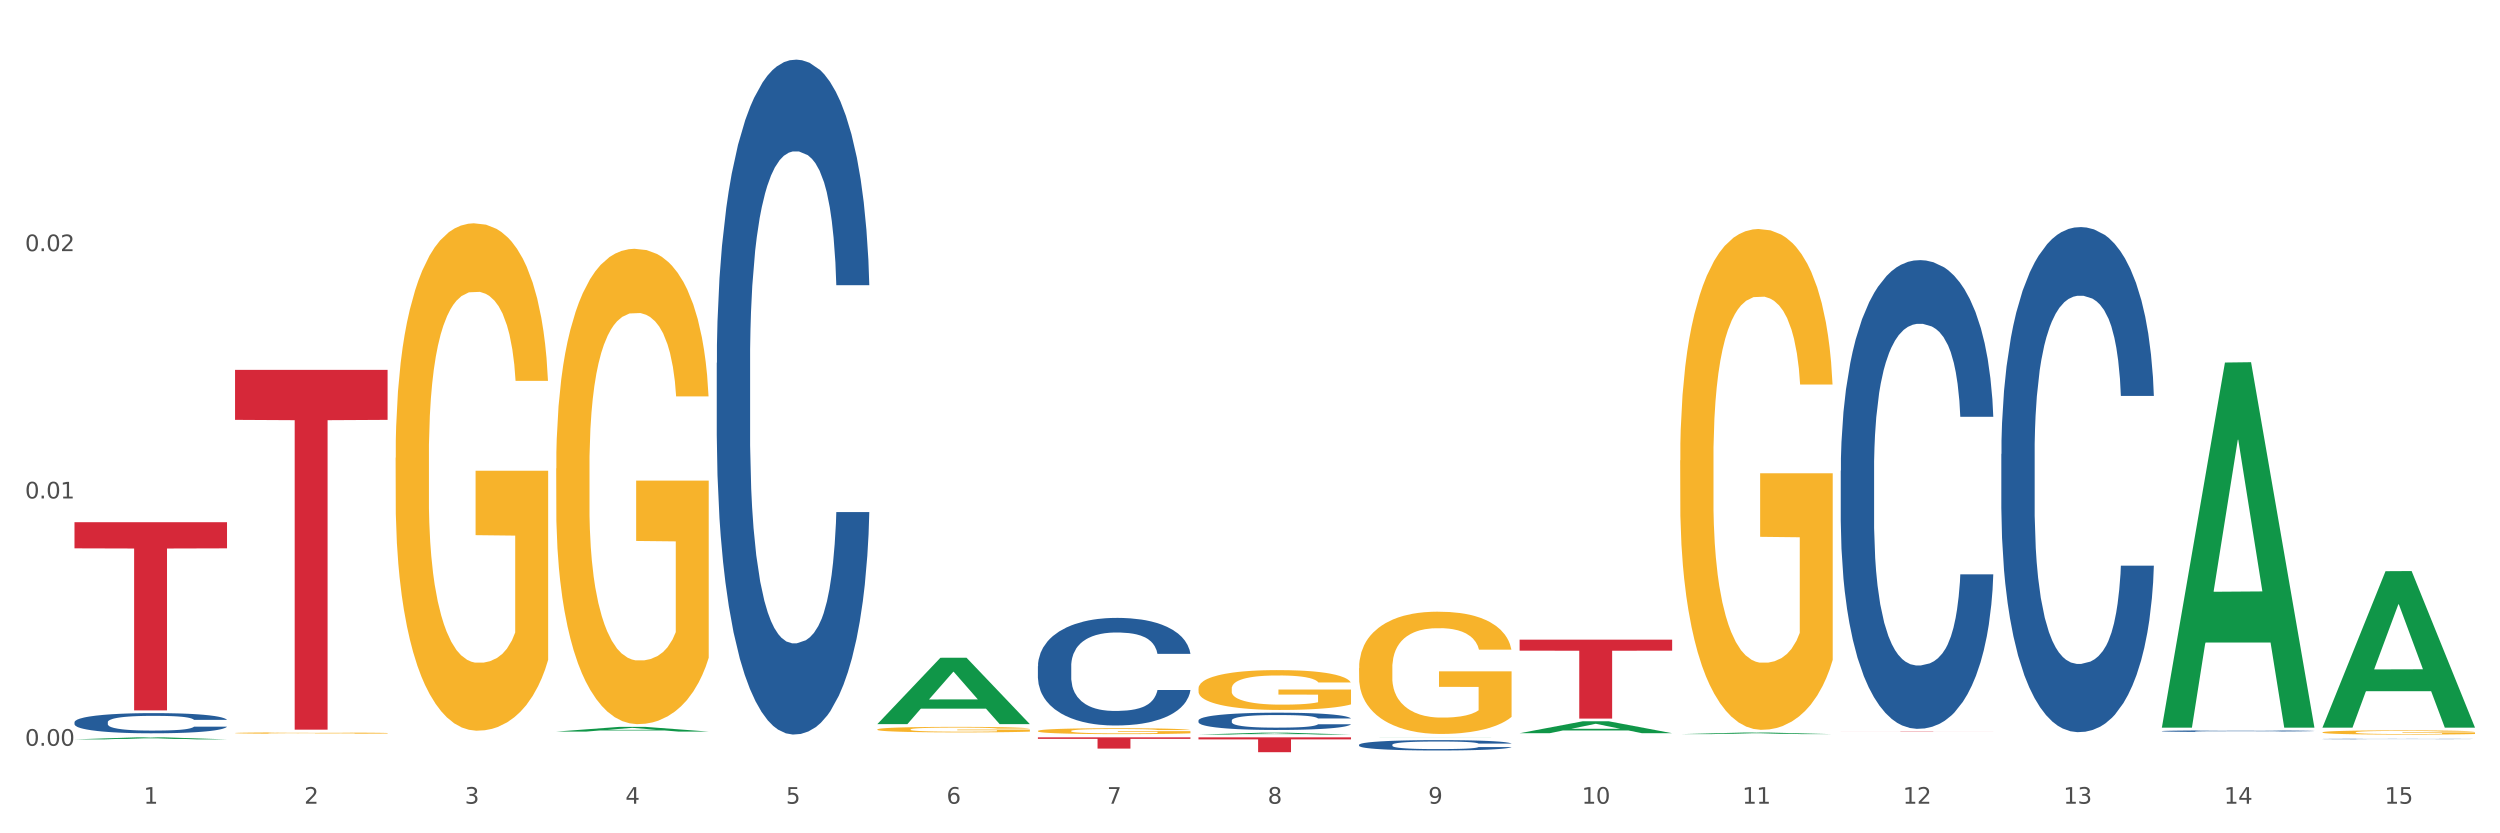 <?xml version="1.0" encoding="utf-8" standalone="no"?>
<!DOCTYPE svg PUBLIC "-//W3C//DTD SVG 1.1//EN"
  "http://www.w3.org/Graphics/SVG/1.1/DTD/svg11.dtd">
<svg xmlns:xlink="http://www.w3.org/1999/xlink" width="1080pt" height="360pt" viewBox="0 0 1080 360" xmlns="http://www.w3.org/2000/svg" version="1.1">
 <rect x="0" y="0" width="1080" height="360" fill="#333333" stroke="none"/>
 <defs>
  <style type="text/css">*{stroke-linejoin: round; stroke-linecap: butt}</style>
 </defs>
 <g id="figure_1">
  <g id="patch_1">
   <path d="M 0 360 
L 1080 360 
L 1080 0 
L 0 0 
z
" style="fill: #ffffff; stroke: #ffffff; stroke-linejoin: miter"/>
  </g>
  <g id="axes_1">
   <g id="matplotlib.axis_1">
    <g id="xtick_1">
     <g id="text_1">
      <!-- 1 -->
      <g style="fill: #4d4d4d" transform="translate(62.07 347.204) scale(0.096 -0.096)">
       <defs>
        <path id="DejaVuSans-31" d="M 794 531 
L 1825 531 
L 1825 4091 
L 703 3866 
L 703 4441 
L 1819 4666 
L 2450 4666 
L 2450 531 
L 3481 531 
L 3481 0 
L 794 0 
L 794 531 
z
" transform="scale(0.016)"/>
       </defs>
       <use xlink:href="#DejaVuSans-31"/>
      </g>
     </g>
    </g>
    <g id="xtick_2">
     <g id="text_2">
      <!-- 2 -->
      <g style="fill: #4d4d4d" transform="translate(131.436 347.204) scale(0.096 -0.096)">
       <defs>
        <path id="DejaVuSans-32" d="M 1228 531 
L 3431 531 
L 3431 0 
L 469 0 
L 469 531 
Q 828 903 1448 1529 
Q 2069 2156 2228 2338 
Q 2531 2678 2651 2914 
Q 2772 3150 2772 3378 
Q 2772 3750 2511 3984 
Q 2250 4219 1831 4219 
Q 1534 4219 1204 4116 
Q 875 4013 500 3803 
L 500 4441 
Q 881 4594 1212 4672 
Q 1544 4750 1819 4750 
Q 2544 4750 2975 4387 
Q 3406 4025 3406 3419 
Q 3406 3131 3298 2873 
Q 3191 2616 2906 2266 
Q 2828 2175 2409 1742 
Q 1991 1309 1228 531 
z
" transform="scale(0.016)"/>
       </defs>
       <use xlink:href="#DejaVuSans-32"/>
      </g>
     </g>
    </g>
    <g id="xtick_3">
     <g id="text_3">
      <!-- 3 -->
      <g style="fill: #4d4d4d" transform="translate(200.802 347.204) scale(0.096 -0.096)">
       <defs>
        <path id="DejaVuSans-33" d="M 2597 2516 
Q 3050 2419 3304 2112 
Q 3559 1806 3559 1356 
Q 3559 666 3084 287 
Q 2609 -91 1734 -91 
Q 1441 -91 1130 -33 
Q 819 25 488 141 
L 488 750 
Q 750 597 1062 519 
Q 1375 441 1716 441 
Q 2309 441 2620 675 
Q 2931 909 2931 1356 
Q 2931 1769 2642 2001 
Q 2353 2234 1838 2234 
L 1294 2234 
L 1294 2753 
L 1863 2753 
Q 2328 2753 2575 2939 
Q 2822 3125 2822 3475 
Q 2822 3834 2567 4026 
Q 2313 4219 1838 4219 
Q 1578 4219 1281 4162 
Q 984 4106 628 3988 
L 628 4550 
Q 988 4650 1302 4700 
Q 1616 4750 1894 4750 
Q 2613 4750 3031 4423 
Q 3450 4097 3450 3541 
Q 3450 3153 3228 2886 
Q 3006 2619 2597 2516 
z
" transform="scale(0.016)"/>
       </defs>
       <use xlink:href="#DejaVuSans-33"/>
      </g>
     </g>
    </g>
    <g id="xtick_4">
     <g id="text_4">
      <!-- 4 -->
      <g style="fill: #4d4d4d" transform="translate(270.169 347.204) scale(0.096 -0.096)">
       <defs>
        <path id="DejaVuSans-34" d="M 2419 4116 
L 825 1625 
L 2419 1625 
L 2419 4116 
z
M 2253 4666 
L 3047 4666 
L 3047 1625 
L 3713 1625 
L 3713 1100 
L 3047 1100 
L 3047 0 
L 2419 0 
L 2419 1100 
L 313 1100 
L 313 1709 
L 2253 4666 
z
" transform="scale(0.016)"/>
       </defs>
       <use xlink:href="#DejaVuSans-34"/>
      </g>
     </g>
    </g>
    <g id="xtick_5">
     <g id="text_5">
      <!-- 5 -->
      <g style="fill: #4d4d4d" transform="translate(339.535 347.204) scale(0.096 -0.096)">
       <defs>
        <path id="DejaVuSans-35" d="M 691 4666 
L 3169 4666 
L 3169 4134 
L 1269 4134 
L 1269 2991 
Q 1406 3038 1543 3061 
Q 1681 3084 1819 3084 
Q 2600 3084 3056 2656 
Q 3513 2228 3513 1497 
Q 3513 744 3044 326 
Q 2575 -91 1722 -91 
Q 1428 -91 1123 -41 
Q 819 9 494 109 
L 494 744 
Q 775 591 1075 516 
Q 1375 441 1709 441 
Q 2250 441 2565 725 
Q 2881 1009 2881 1497 
Q 2881 1984 2565 2268 
Q 2250 2553 1709 2553 
Q 1456 2553 1204 2497 
Q 953 2441 691 2322 
L 691 4666 
z
" transform="scale(0.016)"/>
       </defs>
       <use xlink:href="#DejaVuSans-35"/>
      </g>
     </g>
    </g>
    <g id="xtick_6">
     <g id="text_6">
      <!-- 6 -->
      <g style="fill: #4d4d4d" transform="translate(408.901 347.204) scale(0.096 -0.096)">
       <defs>
        <path id="DejaVuSans-36" d="M 2113 2584 
Q 1688 2584 1439 2293 
Q 1191 2003 1191 1497 
Q 1191 994 1439 701 
Q 1688 409 2113 409 
Q 2538 409 2786 701 
Q 3034 994 3034 1497 
Q 3034 2003 2786 2293 
Q 2538 2584 2113 2584 
z
M 3366 4563 
L 3366 3988 
Q 3128 4100 2886 4159 
Q 2644 4219 2406 4219 
Q 1781 4219 1451 3797 
Q 1122 3375 1075 2522 
Q 1259 2794 1537 2939 
Q 1816 3084 2150 3084 
Q 2853 3084 3261 2657 
Q 3669 2231 3669 1497 
Q 3669 778 3244 343 
Q 2819 -91 2113 -91 
Q 1303 -91 875 529 
Q 447 1150 447 2328 
Q 447 3434 972 4092 
Q 1497 4750 2381 4750 
Q 2619 4750 2861 4703 
Q 3103 4656 3366 4563 
z
" transform="scale(0.016)"/>
       </defs>
       <use xlink:href="#DejaVuSans-36"/>
      </g>
     </g>
    </g>
    <g id="xtick_7">
     <g id="text_7">
      <!-- 7 -->
      <g style="fill: #4d4d4d" transform="translate(478.267 347.204) scale(0.096 -0.096)">
       <defs>
        <path id="DejaVuSans-37" d="M 525 4666 
L 3525 4666 
L 3525 4397 
L 1831 0 
L 1172 0 
L 2766 4134 
L 525 4134 
L 525 4666 
z
" transform="scale(0.016)"/>
       </defs>
       <use xlink:href="#DejaVuSans-37"/>
      </g>
     </g>
    </g>
    <g id="xtick_8">
     <g id="text_8">
      <!-- 8 -->
      <g style="fill: #4d4d4d" transform="translate(547.634 347.204) scale(0.096 -0.096)">
       <defs>
        <path id="DejaVuSans-38" d="M 2034 2216 
Q 1584 2216 1326 1975 
Q 1069 1734 1069 1313 
Q 1069 891 1326 650 
Q 1584 409 2034 409 
Q 2484 409 2743 651 
Q 3003 894 3003 1313 
Q 3003 1734 2745 1975 
Q 2488 2216 2034 2216 
z
M 1403 2484 
Q 997 2584 770 2862 
Q 544 3141 544 3541 
Q 544 4100 942 4425 
Q 1341 4750 2034 4750 
Q 2731 4750 3128 4425 
Q 3525 4100 3525 3541 
Q 3525 3141 3298 2862 
Q 3072 2584 2669 2484 
Q 3125 2378 3379 2068 
Q 3634 1759 3634 1313 
Q 3634 634 3220 271 
Q 2806 -91 2034 -91 
Q 1263 -91 848 271 
Q 434 634 434 1313 
Q 434 1759 690 2068 
Q 947 2378 1403 2484 
z
M 1172 3481 
Q 1172 3119 1398 2916 
Q 1625 2713 2034 2713 
Q 2441 2713 2670 2916 
Q 2900 3119 2900 3481 
Q 2900 3844 2670 4047 
Q 2441 4250 2034 4250 
Q 1625 4250 1398 4047 
Q 1172 3844 1172 3481 
z
" transform="scale(0.016)"/>
       </defs>
       <use xlink:href="#DejaVuSans-38"/>
      </g>
     </g>
    </g>
    <g id="xtick_9">
     <g id="text_9">
      <!-- 9 -->
      <g style="fill: #4d4d4d" transform="translate(617 347.204) scale(0.096 -0.096)">
       <defs>
        <path id="DejaVuSans-39" d="M 703 97 
L 703 672 
Q 941 559 1184 500 
Q 1428 441 1663 441 
Q 2288 441 2617 861 
Q 2947 1281 2994 2138 
Q 2813 1869 2534 1725 
Q 2256 1581 1919 1581 
Q 1219 1581 811 2004 
Q 403 2428 403 3163 
Q 403 3881 828 4315 
Q 1253 4750 1959 4750 
Q 2769 4750 3195 4129 
Q 3622 3509 3622 2328 
Q 3622 1225 3098 567 
Q 2575 -91 1691 -91 
Q 1453 -91 1209 -44 
Q 966 3 703 97 
z
M 1959 2075 
Q 2384 2075 2632 2365 
Q 2881 2656 2881 3163 
Q 2881 3666 2632 3958 
Q 2384 4250 1959 4250 
Q 1534 4250 1286 3958 
Q 1038 3666 1038 3163 
Q 1038 2656 1286 2365 
Q 1534 2075 1959 2075 
z
" transform="scale(0.016)"/>
       </defs>
       <use xlink:href="#DejaVuSans-39"/>
      </g>
     </g>
    </g>
    <g id="xtick_10">
     <g id="text_10">
      <!-- 10 -->
      <g style="fill: #4d4d4d" transform="translate(683.312 347.204) scale(0.096 -0.096)">
       <defs>
        <path id="DejaVuSans-30" d="M 2034 4250 
Q 1547 4250 1301 3770 
Q 1056 3291 1056 2328 
Q 1056 1369 1301 889 
Q 1547 409 2034 409 
Q 2525 409 2770 889 
Q 3016 1369 3016 2328 
Q 3016 3291 2770 3770 
Q 2525 4250 2034 4250 
z
M 2034 4750 
Q 2819 4750 3233 4129 
Q 3647 3509 3647 2328 
Q 3647 1150 3233 529 
Q 2819 -91 2034 -91 
Q 1250 -91 836 529 
Q 422 1150 422 2328 
Q 422 3509 836 4129 
Q 1250 4750 2034 4750 
z
" transform="scale(0.016)"/>
       </defs>
       <use xlink:href="#DejaVuSans-31"/>
       <use xlink:href="#DejaVuSans-30" transform="translate(63.623 0)"/>
      </g>
     </g>
    </g>
    <g id="xtick_11">
     <g id="text_11">
      <!-- 11 -->
      <g style="fill: #4d4d4d" transform="translate(752.678 347.204) scale(0.096 -0.096)">
       <use xlink:href="#DejaVuSans-31"/>
       <use xlink:href="#DejaVuSans-31" transform="translate(63.623 0)"/>
      </g>
     </g>
    </g>
    <g id="xtick_12">
     <g id="text_12">
      <!-- 12 -->
      <g style="fill: #4d4d4d" transform="translate(822.044 347.204) scale(0.096 -0.096)">
       <use xlink:href="#DejaVuSans-31"/>
       <use xlink:href="#DejaVuSans-32" transform="translate(63.623 0)"/>
      </g>
     </g>
    </g>
    <g id="xtick_13">
     <g id="text_13">
      <!-- 13 -->
      <g style="fill: #4d4d4d" transform="translate(891.411 347.204) scale(0.096 -0.096)">
       <use xlink:href="#DejaVuSans-31"/>
       <use xlink:href="#DejaVuSans-33" transform="translate(63.623 0)"/>
      </g>
     </g>
    </g>
    <g id="xtick_14">
     <g id="text_14">
      <!-- 14 -->
      <g style="fill: #4d4d4d" transform="translate(960.777 347.204) scale(0.096 -0.096)">
       <use xlink:href="#DejaVuSans-31"/>
       <use xlink:href="#DejaVuSans-34" transform="translate(63.623 0)"/>
      </g>
     </g>
    </g>
    <g id="xtick_15">
     <g id="text_15">
      <!-- 15 -->
      <g style="fill: #4d4d4d" transform="translate(1030.143 347.204) scale(0.096 -0.096)">
       <use xlink:href="#DejaVuSans-31"/>
       <use xlink:href="#DejaVuSans-35" transform="translate(63.623 0)"/>
      </g>
     </g>
    </g>
    <g id="xtick_16"/>
    <g id="xtick_17"/>
    <g id="xtick_18"/>
    <g id="xtick_19"/>
    <g id="xtick_20"/>
    <g id="xtick_21"/>
    <g id="xtick_22"/>
    <g id="xtick_23"/>
    <g id="xtick_24"/>
    <g id="xtick_25"/>
    <g id="xtick_26"/>
    <g id="xtick_27"/>
    <g id="xtick_28"/>
    <g id="xtick_29"/>
   </g>
   <g id="matplotlib.axis_2">
    <g id="ytick_1">
     <g id="text_16">
      <!-- 0.00 -->
      <g style="fill: #4d4d4d" transform="translate(10.8 322.168) scale(0.096 -0.096)">
       <defs>
        <path id="DejaVuSans-2e" d="M 684 794 
L 1344 794 
L 1344 0 
L 684 0 
L 684 794 
z
" transform="scale(0.016)"/>
       </defs>
       <use xlink:href="#DejaVuSans-30"/>
       <use xlink:href="#DejaVuSans-2e" transform="translate(63.623 0)"/>
       <use xlink:href="#DejaVuSans-30" transform="translate(95.41 0)"/>
       <use xlink:href="#DejaVuSans-30" transform="translate(159.033 0)"/>
      </g>
     </g>
    </g>
    <g id="ytick_2">
     <g id="text_17">
      <!-- 0.01 -->
      <g style="fill: #4d4d4d" transform="translate(10.8 215.334) scale(0.096 -0.096)">
       <use xlink:href="#DejaVuSans-30"/>
       <use xlink:href="#DejaVuSans-2e" transform="translate(63.623 0)"/>
       <use xlink:href="#DejaVuSans-30" transform="translate(95.41 0)"/>
       <use xlink:href="#DejaVuSans-31" transform="translate(159.033 0)"/>
      </g>
     </g>
    </g>
    <g id="ytick_3">
     <g id="text_18">
      <!-- 0.02 -->
      <g style="fill: #4d4d4d" transform="translate(10.8 108.499) scale(0.096 -0.096)">
       <use xlink:href="#DejaVuSans-30"/>
       <use xlink:href="#DejaVuSans-2e" transform="translate(63.623 0)"/>
       <use xlink:href="#DejaVuSans-30" transform="translate(95.41 0)"/>
       <use xlink:href="#DejaVuSans-32" transform="translate(159.033 0)"/>
      </g>
     </g>
    </g>
    <g id="ytick_4"/>
    <g id="ytick_5"/>
    <g id="ytick_6"/>
   </g>
   <g id="PolyCollection_1">
    <path d="M 32.175 319.415 
L 32.243 319.414 
L 59.417 318.522 
L 70.695 318.521 
L 98.073 319.417 
L 85.029 319.417 
L 79.119 319.208 
L 51.061 319.208 
L 50.857 319.211 
L 45.151 319.417 
L 32.175 319.417 
L 32.175 319.415 
L 54.594 319.084 
L 75.586 319.083 
L 65.192 318.712 
L 65.056 318.71 
L 64.92 318.713 
L 54.526 319.083 
L 54.594 319.084 
L 32.175 319.415 
z
" clip-path="url(#p75493cda56)" style="fill: #109648"/>
    <path d="M 517.739 311.235 
L 517.816 311.228 
L 517.816 311.037 
L 518.05 310.778 
L 518.907 310.301 
L 519.997 309.939 
L 521.867 309.516 
L 522.88 309.339 
L 524.204 309.141 
L 526.93 308.821 
L 530.046 308.548 
L 532.227 308.398 
L 533.863 308.302 
L 537.523 308.132 
L 539.627 308.057 
L 541.808 307.995 
L 543.677 307.954 
L 546.793 307.907 
L 549.285 307.886 
L 552.167 307.879 
L 554.582 307.886 
L 557.776 307.913 
L 562.449 307.995 
L 564.241 308.043 
L 566.656 308.125 
L 569.148 308.234 
L 571.173 308.343 
L 573.51 308.5 
L 575.925 308.705 
L 578.262 308.964 
L 579.898 309.203 
L 581.222 309.455 
L 582.39 309.762 
L 583.247 310.096 
L 583.636 310.376 
L 569.382 310.376 
L 568.992 310.123 
L 568.214 309.851 
L 567.435 309.666 
L 566.578 309.516 
L 565.254 309.346 
L 564.085 309.237 
L 562.138 309.107 
L 560.346 309.025 
L 558.866 308.978 
L 557.075 308.937 
L 553.258 308.896 
L 550.532 308.896 
L 548.818 308.909 
L 546.715 308.943 
L 544.923 308.991 
L 542.82 309.073 
L 541.184 309.162 
L 539.549 309.278 
L 538.614 309.36 
L 537.212 309.51 
L 536.277 309.632 
L 535.031 309.844 
L 534.33 309.994 
L 533.084 310.383 
L 532.538 310.669 
L 532.305 310.867 
L 532.149 311.085 
L 532.149 312.149 
L 532.616 312.627 
L 533.006 312.831 
L 533.629 313.063 
L 534.797 313.363 
L 536.511 313.657 
L 538.302 313.868 
L 539.782 313.998 
L 541.184 314.093 
L 542.587 314.168 
L 544.3 314.237 
L 545.702 314.278 
L 547.805 314.318 
L 550.298 314.339 
L 552.245 314.339 
L 556.218 314.305 
L 558.009 314.271 
L 559.723 314.223 
L 561.593 314.148 
L 563.073 314.066 
L 563.929 314.005 
L 565.331 313.875 
L 566.422 313.739 
L 567.357 313.582 
L 567.98 313.445 
L 568.681 313.241 
L 569.226 313.009 
L 569.382 312.886 
L 583.636 312.886 
L 583.325 313.132 
L 582.78 313.37 
L 581.689 313.691 
L 580.832 313.875 
L 579.508 314.1 
L 578.106 314.291 
L 576.159 314.503 
L 574.367 314.659 
L 572.498 314.796 
L 570.472 314.919 
L 566.811 315.089 
L 565.487 315.137 
L 562.683 315.219 
L 560.502 315.267 
L 557.308 315.314 
L 554.037 315.342 
L 550.61 315.348 
L 547.572 315.335 
L 544.222 315.294 
L 542.119 315.253 
L 539.782 315.192 
L 537.056 315.096 
L 534.486 314.98 
L 532.071 314.844 
L 529.812 314.687 
L 527.709 314.509 
L 524.983 314.216 
L 522.957 313.93 
L 521.477 313.664 
L 520.465 313.439 
L 519.452 313.152 
L 518.907 312.954 
L 518.05 312.477 
L 517.739 312.033 
L 517.739 311.235 
z
" clip-path="url(#p75493cda56)" style="fill: #255c99"/>
    <path d="M 448.372 287.814 
L 448.45 287.771 
L 448.45 286.583 
L 448.684 284.969 
L 449.541 281.997 
L 450.631 279.747 
L 452.501 277.115 
L 453.513 276.011 
L 454.837 274.78 
L 457.564 272.784 
L 460.679 271.086 
L 462.861 270.152 
L 464.496 269.558 
L 468.157 268.496 
L 470.26 268.029 
L 472.441 267.647 
L 474.311 267.393 
L 477.427 267.095 
L 479.919 266.968 
L 482.801 266.925 
L 485.216 266.968 
L 488.41 267.138 
L 493.083 267.647 
L 494.875 267.944 
L 497.289 268.454 
L 499.782 269.133 
L 501.807 269.813 
L 504.144 270.789 
L 506.559 272.063 
L 508.896 273.676 
L 510.531 275.162 
L 511.856 276.733 
L 513.024 278.643 
L 513.881 280.724 
L 514.27 282.464 
L 500.016 282.464 
L 499.626 280.894 
L 498.847 279.195 
L 498.068 278.049 
L 497.212 277.115 
L 495.887 276.054 
L 494.719 275.374 
L 492.772 274.568 
L 490.98 274.058 
L 489.5 273.761 
L 487.709 273.506 
L 483.892 273.251 
L 481.165 273.251 
L 479.452 273.336 
L 477.349 273.549 
L 475.557 273.846 
L 473.454 274.355 
L 471.818 274.907 
L 470.183 275.629 
L 469.248 276.138 
L 467.846 277.073 
L 466.911 277.837 
L 465.665 279.153 
L 464.964 280.087 
L 463.717 282.507 
L 463.172 284.29 
L 462.938 285.521 
L 462.783 286.88 
L 462.783 293.503 
L 463.25 296.475 
L 463.639 297.749 
L 464.263 299.192 
L 465.431 301.06 
L 467.145 302.886 
L 468.936 304.202 
L 470.416 305.009 
L 471.818 305.603 
L 473.22 306.07 
L 474.934 306.495 
L 476.336 306.749 
L 478.439 307.004 
L 480.932 307.132 
L 482.879 307.132 
L 486.852 306.919 
L 488.643 306.707 
L 490.357 306.41 
L 492.226 305.943 
L 493.706 305.433 
L 494.563 305.051 
L 495.965 304.244 
L 497.056 303.395 
L 497.99 302.419 
L 498.614 301.57 
L 499.315 300.296 
L 499.86 298.853 
L 500.016 298.088 
L 514.27 298.088 
L 513.959 299.617 
L 513.413 301.103 
L 512.323 303.098 
L 511.466 304.244 
L 510.142 305.646 
L 508.74 306.834 
L 506.792 308.15 
L 505.001 309.127 
L 503.131 309.976 
L 501.106 310.74 
L 497.445 311.802 
L 496.121 312.099 
L 493.317 312.608 
L 491.136 312.906 
L 487.942 313.203 
L 484.671 313.373 
L 481.243 313.415 
L 478.206 313.33 
L 474.856 313.075 
L 472.753 312.821 
L 470.416 312.439 
L 467.69 311.844 
L 465.119 311.122 
L 462.705 310.273 
L 460.446 309.297 
L 458.343 308.193 
L 455.616 306.367 
L 453.591 304.584 
L 452.111 302.928 
L 451.099 301.527 
L 450.086 299.744 
L 449.541 298.513 
L 448.684 295.541 
L 448.372 292.781 
L 448.372 287.814 
z
" clip-path="url(#p75493cda56)" style="fill: #255c99"/>
    <path d="M 309.64 156.767 
L 309.718 156.501 
L 309.718 149.045 
L 309.951 138.927 
L 310.808 120.287 
L 311.899 106.175 
L 313.768 89.666 
L 314.781 82.743 
L 316.105 75.021 
L 318.831 62.506 
L 321.947 51.855 
L 324.128 45.996 
L 325.764 42.269 
L 329.425 35.612 
L 331.528 32.683 
L 333.709 30.286 
L 335.578 28.689 
L 338.694 26.825 
L 341.187 26.026 
L 344.069 25.759 
L 346.484 26.026 
L 349.677 27.091 
L 354.351 30.286 
L 356.142 32.15 
L 358.557 35.345 
L 361.05 39.606 
L 363.075 43.866 
L 365.412 49.991 
L 367.826 57.979 
L 370.163 68.097 
L 371.799 77.417 
L 373.123 87.269 
L 374.291 99.252 
L 375.148 112.299 
L 375.538 123.216 
L 361.283 123.216 
L 360.894 113.364 
L 360.115 102.713 
L 359.336 95.524 
L 358.479 89.666 
L 357.155 83.009 
L 355.987 78.748 
L 354.039 73.689 
L 352.248 70.494 
L 350.768 68.63 
L 348.976 67.032 
L 345.159 65.435 
L 342.433 65.435 
L 340.719 65.967 
L 338.616 67.299 
L 336.825 69.162 
L 334.722 72.358 
L 333.086 75.819 
L 331.45 80.346 
L 330.515 83.541 
L 329.113 89.399 
L 328.179 94.192 
L 326.932 102.447 
L 326.231 108.305 
L 324.985 123.483 
L 324.44 134.666 
L 324.206 142.388 
L 324.05 150.909 
L 324.05 192.448 
L 324.518 211.087 
L 324.907 219.076 
L 325.53 228.129 
L 326.699 239.845 
L 328.412 251.295 
L 330.204 259.55 
L 331.684 264.609 
L 333.086 268.337 
L 334.488 271.266 
L 336.202 273.928 
L 337.604 275.526 
L 339.707 277.124 
L 342.199 277.923 
L 344.147 277.923 
L 348.119 276.591 
L 349.911 275.26 
L 351.624 273.396 
L 353.494 270.467 
L 354.974 267.272 
L 355.831 264.875 
L 357.233 259.816 
L 358.323 254.49 
L 359.258 248.366 
L 359.881 243.04 
L 360.582 235.052 
L 361.127 225.999 
L 361.283 221.206 
L 375.538 221.206 
L 375.226 230.792 
L 374.681 240.111 
L 373.59 252.626 
L 372.734 259.816 
L 371.409 268.603 
L 370.007 276.059 
L 368.06 284.313 
L 366.268 290.438 
L 364.399 295.763 
L 362.374 300.556 
L 358.713 307.213 
L 357.389 309.077 
L 354.584 312.272 
L 352.403 314.136 
L 349.21 316 
L 345.938 317.065 
L 342.511 317.331 
L 339.473 316.799 
L 336.124 315.201 
L 334.021 313.604 
L 331.684 311.207 
L 328.957 307.479 
L 326.387 302.953 
L 323.972 297.627 
L 321.713 291.503 
L 319.61 284.58 
L 316.884 273.13 
L 314.859 261.946 
L 313.379 251.561 
L 312.366 242.774 
L 311.354 231.591 
L 310.808 223.869 
L 309.951 205.229 
L 309.64 187.921 
L 309.64 156.767 
z
" clip-path="url(#p75493cda56)" style="fill: #255c99"/>
    <path d="M 32.175 311.982 
L 32.253 311.974 
L 32.253 311.751 
L 32.487 311.448 
L 33.343 310.89 
L 34.434 310.467 
L 36.303 309.973 
L 37.316 309.766 
L 38.64 309.535 
L 41.366 309.16 
L 44.482 308.841 
L 46.663 308.666 
L 48.299 308.554 
L 51.96 308.355 
L 54.063 308.268 
L 56.244 308.196 
L 58.114 308.148 
L 61.229 308.092 
L 63.722 308.068 
L 66.604 308.06 
L 69.019 308.068 
L 72.212 308.1 
L 76.886 308.196 
L 78.677 308.252 
L 81.092 308.347 
L 83.585 308.475 
L 85.61 308.602 
L 87.947 308.786 
L 90.361 309.025 
L 92.698 309.328 
L 94.334 309.607 
L 95.658 309.901 
L 96.827 310.26 
L 97.683 310.651 
L 98.073 310.978 
L 83.818 310.978 
L 83.429 310.683 
L 82.65 310.364 
L 81.871 310.149 
L 81.014 309.973 
L 79.69 309.774 
L 78.522 309.646 
L 76.574 309.495 
L 74.783 309.399 
L 73.303 309.344 
L 71.511 309.296 
L 67.694 309.248 
L 64.968 309.248 
L 63.255 309.264 
L 61.151 309.304 
L 59.36 309.359 
L 57.257 309.455 
L 55.621 309.559 
L 53.985 309.694 
L 53.05 309.79 
L 51.648 309.965 
L 50.714 310.109 
L 49.467 310.356 
L 48.766 310.531 
L 47.52 310.985 
L 46.975 311.32 
L 46.741 311.551 
L 46.585 311.806 
L 46.585 313.05 
L 47.053 313.608 
L 47.442 313.847 
L 48.065 314.118 
L 49.234 314.469 
L 50.947 314.811 
L 52.739 315.058 
L 54.219 315.21 
L 55.621 315.322 
L 57.023 315.409 
L 58.737 315.489 
L 60.139 315.537 
L 62.242 315.585 
L 64.734 315.608 
L 66.682 315.608 
L 70.654 315.569 
L 72.446 315.529 
L 74.16 315.473 
L 76.029 315.385 
L 77.509 315.29 
L 78.366 315.218 
L 79.768 315.066 
L 80.858 314.907 
L 81.793 314.724 
L 82.416 314.564 
L 83.117 314.325 
L 83.663 314.054 
L 83.818 313.911 
L 98.073 313.911 
L 97.761 314.198 
L 97.216 314.477 
L 96.126 314.851 
L 95.269 315.066 
L 93.945 315.329 
L 92.542 315.553 
L 90.595 315.8 
L 88.804 315.983 
L 86.934 316.142 
L 84.909 316.286 
L 81.248 316.485 
L 79.924 316.541 
L 77.12 316.637 
L 74.939 316.692 
L 71.745 316.748 
L 68.473 316.78 
L 65.046 316.788 
L 62.008 316.772 
L 58.659 316.724 
L 56.556 316.677 
L 54.219 316.605 
L 51.493 316.493 
L 48.922 316.358 
L 46.507 316.198 
L 44.248 316.015 
L 42.145 315.808 
L 39.419 315.465 
L 37.394 315.13 
L 35.914 314.819 
L 34.901 314.556 
L 33.889 314.222 
L 33.343 313.99 
L 32.487 313.432 
L 32.175 312.914 
L 32.175 311.982 
z
" clip-path="url(#p75493cda56)" style="fill: #255c99"/>
    <path d="M 240.274 202.37 
L 240.351 202.182 
L 240.351 195.431 
L 240.507 189.617 
L 241.285 175.551 
L 242.452 163.923 
L 243.308 157.734 
L 244.164 152.671 
L 245.175 147.607 
L 246.42 142.356 
L 248.676 134.666 
L 250.077 130.728 
L 251.788 126.602 
L 254.9 120.601 
L 257.157 117.225 
L 259.491 114.412 
L 263.303 111.036 
L 265.793 109.535 
L 268.438 108.41 
L 271.628 107.66 
L 274.04 107.472 
L 279.33 108.035 
L 283.843 109.723 
L 286.021 111.036 
L 288.822 113.286 
L 290.3 114.787 
L 292.712 117.787 
L 295.202 121.726 
L 296.913 125.102 
L 299.481 131.478 
L 301.426 137.855 
L 303.215 145.731 
L 304.149 151.17 
L 304.849 156.234 
L 305.471 162.048 
L 306.094 171.238 
L 292.089 171.238 
L 291.545 164.673 
L 290.689 158.484 
L 289.444 152.483 
L 288.355 148.732 
L 286.488 144.044 
L 284.776 141.043 
L 282.987 138.792 
L 280.808 136.917 
L 279.097 135.979 
L 276.685 135.229 
L 271.939 135.417 
L 268.749 136.917 
L 266.571 138.792 
L 265.17 140.48 
L 263.925 142.356 
L 262.525 144.981 
L 260.891 148.92 
L 259.724 152.483 
L 258.557 156.984 
L 257.623 161.485 
L 256.768 166.736 
L 256.067 172.363 
L 255.523 178.177 
L 255.056 185.303 
L 254.667 197.119 
L 254.667 222.812 
L 254.823 228.626 
L 255.212 236.315 
L 255.678 242.129 
L 256.456 249.068 
L 257.157 253.757 
L 258.479 260.509 
L 259.957 266.135 
L 261.124 269.698 
L 262.291 272.699 
L 264.314 276.825 
L 266.571 280.201 
L 268.516 282.264 
L 271.161 284.139 
L 272.95 284.889 
L 274.506 285.265 
L 278.319 285.265 
L 281.042 284.702 
L 284.076 283.389 
L 286.41 281.701 
L 288.355 279.638 
L 290.533 276.262 
L 291.934 273.074 
L 291.934 233.877 
L 274.818 233.69 
L 274.818 207.621 
L 306.172 207.621 
L 306.172 284.139 
L 304.849 288.078 
L 303.371 291.641 
L 301.815 294.829 
L 299.481 298.768 
L 296.68 302.519 
L 294.19 305.144 
L 291.545 307.395 
L 288.433 309.458 
L 284.387 311.333 
L 281.897 312.083 
L 278.785 312.646 
L 275.129 312.834 
L 271.939 312.458 
L 268.827 311.521 
L 265.559 309.833 
L 262.369 307.395 
L 259.957 304.957 
L 257.546 301.956 
L 254.978 298.018 
L 252.955 294.267 
L 251.399 290.891 
L 249.688 286.577 
L 247.82 280.951 
L 246.42 275.887 
L 245.175 270.636 
L 243.853 263.884 
L 242.919 258.071 
L 241.985 250.756 
L 241.441 245.318 
L 240.818 236.878 
L 240.351 225.063 
L 240.274 202.37 
z
" clip-path="url(#p75493cda56)" style="fill: #f7b32b"/>
    <path d="M 32.175 225.586 
L 98.073 225.586 
L 98.073 236.885 
L 72.151 236.961 
L 72.151 306.889 
L 57.941 306.889 
L 57.941 236.961 
L 32.175 236.885 
L 32.175 225.662 
L 32.175 225.586 
z
" clip-path="url(#p75493cda56)" style="fill: #d62839"/>
    <path d="M 101.541 159.776 
L 167.439 159.776 
L 167.439 181.377 
L 141.517 181.523 
L 141.517 315.216 
L 127.307 315.216 
L 127.307 181.523 
L 101.541 181.377 
L 101.541 159.922 
L 101.541 159.776 
z
" clip-path="url(#p75493cda56)" style="fill: #d62839"/>
    <path d="M 448.372 318.521 
L 514.27 318.521 
L 514.27 319.199 
L 488.348 319.204 
L 488.348 323.4 
L 474.138 323.4 
L 474.138 319.204 
L 448.372 319.199 
L 448.372 318.526 
L 448.372 318.521 
z
" clip-path="url(#p75493cda56)" style="fill: #d62839"/>
    <path d="M 517.739 318.521 
L 583.636 318.521 
L 583.636 319.414 
L 557.715 319.42 
L 557.715 324.95 
L 543.504 324.95 
L 543.504 319.42 
L 517.739 319.414 
L 517.739 318.527 
L 517.739 318.521 
z
" clip-path="url(#p75493cda56)" style="fill: #d62839"/>
    <path d="M 656.471 276.348 
L 722.369 276.348 
L 722.369 281.083 
L 696.447 281.115 
L 696.447 310.424 
L 682.237 310.424 
L 682.237 281.115 
L 656.471 281.083 
L 656.471 276.38 
L 656.471 276.348 
z
" clip-path="url(#p75493cda56)" style="fill: #d62839"/>
    <path d="M 795.203 316.036 
L 861.101 316.036 
L 861.101 316.052 
L 835.179 316.052 
L 835.179 316.154 
L 820.969 316.154 
L 820.969 316.052 
L 795.203 316.052 
L 795.203 316.036 
L 795.203 316.036 
z
" clip-path="url(#p75493cda56)" style="fill: #d62839"/>
    <path d="M 1003.302 316.363 
L 1003.38 316.362 
L 1003.38 316.301 
L 1003.535 316.249 
L 1004.314 316.124 
L 1005.481 316.02 
L 1006.336 315.965 
L 1007.192 315.919 
L 1008.204 315.874 
L 1009.448 315.827 
L 1011.705 315.759 
L 1013.105 315.724 
L 1014.817 315.687 
L 1017.929 315.633 
L 1020.185 315.603 
L 1022.519 315.578 
L 1026.331 315.548 
L 1028.821 315.534 
L 1031.466 315.524 
L 1034.656 315.517 
L 1037.068 315.516 
L 1042.358 315.521 
L 1046.871 315.536 
L 1049.049 315.548 
L 1051.85 315.568 
L 1053.328 315.581 
L 1055.74 315.608 
L 1058.23 315.643 
L 1059.942 315.673 
L 1062.509 315.73 
L 1064.454 315.787 
L 1066.244 315.858 
L 1067.177 315.906 
L 1067.877 315.951 
L 1068.5 316.003 
L 1069.122 316.085 
L 1055.118 316.085 
L 1054.573 316.027 
L 1053.717 315.971 
L 1052.473 315.918 
L 1051.383 315.884 
L 1049.516 315.842 
L 1047.805 315.816 
L 1046.015 315.796 
L 1043.837 315.779 
L 1042.125 315.77 
L 1039.713 315.764 
L 1034.967 315.765 
L 1031.777 315.779 
L 1029.599 315.796 
L 1028.199 315.811 
L 1026.954 315.827 
L 1025.553 315.851 
L 1023.919 315.886 
L 1022.752 315.918 
L 1021.585 315.958 
L 1020.652 315.998 
L 1019.796 316.045 
L 1019.096 316.095 
L 1018.551 316.147 
L 1018.084 316.211 
L 1017.695 316.316 
L 1017.695 316.546 
L 1017.851 316.598 
L 1018.24 316.667 
L 1018.707 316.718 
L 1019.485 316.78 
L 1020.185 316.822 
L 1021.508 316.883 
L 1022.986 316.933 
L 1024.153 316.965 
L 1025.32 316.991 
L 1027.343 317.028 
L 1029.599 317.058 
L 1031.544 317.077 
L 1034.189 317.094 
L 1035.979 317.1 
L 1037.535 317.104 
L 1041.347 317.104 
L 1044.07 317.099 
L 1047.104 317.087 
L 1049.438 317.072 
L 1051.383 317.053 
L 1053.562 317.023 
L 1054.962 316.995 
L 1054.962 316.645 
L 1037.846 316.643 
L 1037.846 316.41 
L 1069.2 316.41 
L 1069.2 317.094 
L 1067.877 317.129 
L 1066.399 317.161 
L 1064.843 317.189 
L 1062.509 317.224 
L 1059.708 317.258 
L 1057.219 317.281 
L 1054.573 317.301 
L 1051.461 317.32 
L 1047.416 317.337 
L 1044.926 317.343 
L 1041.814 317.348 
L 1038.157 317.35 
L 1034.967 317.347 
L 1031.855 317.338 
L 1028.588 317.323 
L 1025.398 317.301 
L 1022.986 317.28 
L 1020.574 317.253 
L 1018.007 317.218 
L 1015.984 317.184 
L 1014.428 317.154 
L 1012.716 317.115 
L 1010.849 317.065 
L 1009.448 317.02 
L 1008.204 316.973 
L 1006.881 316.913 
L 1005.947 316.861 
L 1005.014 316.795 
L 1004.469 316.747 
L 1003.847 316.672 
L 1003.38 316.566 
L 1003.302 316.363 
z
" clip-path="url(#p75493cda56)" style="fill: #f7b32b"/>
    <path d="M 725.837 198.906 
L 725.915 198.708 
L 725.915 191.595 
L 726.071 185.469 
L 726.849 170.649 
L 728.016 158.398 
L 728.871 151.877 
L 729.727 146.542 
L 730.739 141.206 
L 731.984 135.674 
L 734.24 127.572 
L 735.64 123.422 
L 737.352 119.075 
L 740.464 112.752 
L 742.72 109.195 
L 745.054 106.231 
L 748.866 102.674 
L 751.356 101.094 
L 754.001 99.908 
L 757.191 99.118 
L 759.603 98.92 
L 764.894 99.513 
L 769.406 101.291 
L 771.585 102.674 
L 774.385 105.046 
L 775.864 106.626 
L 778.275 109.788 
L 780.765 113.938 
L 782.477 117.494 
L 785.044 124.213 
L 786.989 130.931 
L 788.779 139.23 
L 789.712 144.961 
L 790.412 150.296 
L 791.035 156.422 
L 791.657 166.104 
L 777.653 166.104 
L 777.108 159.188 
L 776.253 152.667 
L 775.008 146.344 
L 773.919 142.392 
L 772.051 137.452 
L 770.34 134.29 
L 768.55 131.919 
L 766.372 129.943 
L 764.66 128.955 
L 762.248 128.165 
L 757.502 128.362 
L 754.313 129.943 
L 752.134 131.919 
L 750.734 133.698 
L 749.489 135.674 
L 748.088 138.44 
L 746.455 142.59 
L 745.288 146.344 
L 744.121 151.087 
L 743.187 155.829 
L 742.331 161.362 
L 741.631 167.29 
L 741.086 173.415 
L 740.62 180.924 
L 740.23 193.373 
L 740.23 220.444 
L 740.386 226.57 
L 740.775 234.672 
L 741.242 240.797 
L 742.02 248.108 
L 742.72 253.048 
L 744.043 260.162 
L 745.521 266.09 
L 746.688 269.844 
L 747.855 273.006 
L 749.878 277.353 
L 752.134 280.91 
L 754.079 283.084 
L 756.724 285.06 
L 758.514 285.85 
L 760.07 286.245 
L 763.882 286.245 
L 766.605 285.653 
L 769.639 284.269 
L 771.974 282.491 
L 773.919 280.317 
L 776.097 276.761 
L 777.497 273.401 
L 777.497 232.103 
L 760.381 231.905 
L 760.381 204.439 
L 791.735 204.439 
L 791.735 285.06 
L 790.412 289.209 
L 788.934 292.964 
L 787.378 296.323 
L 785.044 300.473 
L 782.243 304.425 
L 779.754 307.191 
L 777.108 309.562 
L 773.996 311.736 
L 769.951 313.712 
L 767.461 314.502 
L 764.349 315.095 
L 760.692 315.293 
L 757.502 314.897 
L 754.39 313.909 
L 751.123 312.131 
L 747.933 309.562 
L 745.521 306.993 
L 743.109 303.832 
L 740.542 299.682 
L 738.519 295.73 
L 736.963 292.173 
L 735.251 287.629 
L 733.384 281.701 
L 731.984 276.365 
L 730.739 270.832 
L 729.416 263.719 
L 728.482 257.593 
L 727.549 249.887 
L 727.004 244.156 
L 726.382 235.264 
L 725.915 222.816 
L 725.837 198.906 
z
" clip-path="url(#p75493cda56)" style="fill: #f7b32b"/>
    <path d="M 587.105 288.658 
L 587.183 288.609 
L 587.183 286.873 
L 587.338 285.377 
L 588.116 281.758 
L 589.283 278.767 
L 590.139 277.175 
L 590.995 275.872 
L 592.006 274.57 
L 593.251 273.219 
L 595.507 271.241 
L 596.908 270.228 
L 598.619 269.166 
L 601.731 267.622 
L 603.988 266.754 
L 606.322 266.03 
L 610.134 265.162 
L 612.624 264.776 
L 615.269 264.486 
L 618.459 264.293 
L 620.871 264.245 
L 626.161 264.39 
L 630.674 264.824 
L 632.852 265.162 
L 635.653 265.741 
L 637.131 266.127 
L 639.543 266.899 
L 642.033 267.912 
L 643.744 268.78 
L 646.312 270.421 
L 648.257 272.061 
L 650.046 274.087 
L 650.98 275.486 
L 651.68 276.789 
L 652.302 278.285 
L 652.925 280.649 
L 638.921 280.649 
L 638.376 278.96 
L 637.52 277.368 
L 636.275 275.824 
L 635.186 274.859 
L 633.319 273.653 
L 631.607 272.881 
L 629.818 272.302 
L 627.639 271.82 
L 625.928 271.578 
L 623.516 271.385 
L 618.77 271.434 
L 615.58 271.82 
L 613.402 272.302 
L 612.001 272.736 
L 610.756 273.219 
L 609.356 273.894 
L 607.722 274.907 
L 606.555 275.824 
L 605.388 276.982 
L 604.455 278.14 
L 603.599 279.491 
L 602.898 280.938 
L 602.354 282.434 
L 601.887 284.267 
L 601.498 287.307 
L 601.498 293.917 
L 601.654 295.412 
L 602.043 297.39 
L 602.509 298.886 
L 603.287 300.671 
L 603.988 301.877 
L 605.31 303.614 
L 606.789 305.061 
L 607.956 305.978 
L 609.123 306.75 
L 611.145 307.812 
L 613.402 308.68 
L 615.347 309.211 
L 617.992 309.693 
L 619.781 309.886 
L 621.337 309.983 
L 625.15 309.983 
L 627.873 309.838 
L 630.907 309.5 
L 633.241 309.066 
L 635.186 308.535 
L 637.365 307.667 
L 638.765 306.847 
L 638.765 296.763 
L 621.649 296.715 
L 621.649 290.009 
L 653.003 290.009 
L 653.003 309.693 
L 651.68 310.706 
L 650.202 311.623 
L 648.646 312.443 
L 646.312 313.456 
L 643.511 314.421 
L 641.021 315.097 
L 638.376 315.676 
L 635.264 316.206 
L 631.218 316.689 
L 628.729 316.882 
L 625.617 317.027 
L 621.96 317.075 
L 618.77 316.978 
L 615.658 316.737 
L 612.39 316.303 
L 609.2 315.676 
L 606.789 315.048 
L 604.377 314.277 
L 601.809 313.263 
L 599.786 312.298 
L 598.23 311.43 
L 596.519 310.32 
L 594.652 308.873 
L 593.251 307.57 
L 592.006 306.219 
L 590.684 304.483 
L 589.75 302.987 
L 588.816 301.105 
L 588.272 299.706 
L 587.649 297.535 
L 587.183 294.496 
L 587.105 288.658 
z
" clip-path="url(#p75493cda56)" style="fill: #f7b32b"/>
    <path d="M 517.739 297.443 
L 517.816 297.427 
L 517.816 296.861 
L 517.972 296.373 
L 518.75 295.194 
L 519.917 294.218 
L 520.773 293.699 
L 521.629 293.274 
L 522.64 292.85 
L 523.885 292.409 
L 526.141 291.764 
L 527.542 291.434 
L 529.253 291.088 
L 532.365 290.585 
L 534.621 290.301 
L 536.956 290.065 
L 540.768 289.782 
L 543.257 289.656 
L 545.903 289.562 
L 549.093 289.499 
L 551.504 289.483 
L 556.795 289.531 
L 561.307 289.672 
L 563.486 289.782 
L 566.287 289.971 
L 567.765 290.097 
L 570.177 290.349 
L 572.666 290.679 
L 574.378 290.962 
L 576.946 291.497 
L 578.891 292.032 
L 580.68 292.692 
L 581.614 293.149 
L 582.314 293.573 
L 582.936 294.061 
L 583.559 294.832 
L 569.554 294.832 
L 569.01 294.281 
L 568.154 293.762 
L 566.909 293.259 
L 565.82 292.944 
L 563.953 292.551 
L 562.241 292.299 
L 560.452 292.11 
L 558.273 291.953 
L 556.562 291.874 
L 554.15 291.812 
L 549.404 291.827 
L 546.214 291.953 
L 544.035 292.11 
L 542.635 292.252 
L 541.39 292.409 
L 539.99 292.63 
L 538.356 292.96 
L 537.189 293.259 
L 536.022 293.636 
L 535.088 294.014 
L 534.232 294.454 
L 533.532 294.926 
L 532.988 295.414 
L 532.521 296.012 
L 532.132 297.003 
L 532.132 299.158 
L 532.287 299.645 
L 532.676 300.29 
L 533.143 300.778 
L 533.921 301.36 
L 534.621 301.753 
L 535.944 302.319 
L 537.422 302.791 
L 538.589 303.09 
L 539.756 303.342 
L 541.779 303.688 
L 544.035 303.971 
L 545.981 304.144 
L 548.626 304.302 
L 550.415 304.364 
L 551.971 304.396 
L 555.784 304.396 
L 558.507 304.349 
L 561.541 304.239 
L 563.875 304.097 
L 565.82 303.924 
L 567.998 303.641 
L 569.399 303.373 
L 569.399 300.086 
L 552.282 300.07 
L 552.282 297.884 
L 583.636 297.884 
L 583.636 304.302 
L 582.314 304.632 
L 580.836 304.931 
L 579.28 305.198 
L 576.946 305.529 
L 574.145 305.843 
L 571.655 306.063 
L 569.01 306.252 
L 565.898 306.425 
L 561.852 306.582 
L 559.362 306.645 
L 556.25 306.693 
L 552.594 306.708 
L 549.404 306.677 
L 546.292 306.598 
L 543.024 306.457 
L 539.834 306.252 
L 537.422 306.048 
L 535.01 305.796 
L 532.443 305.466 
L 530.42 305.151 
L 528.864 304.868 
L 527.153 304.506 
L 525.285 304.034 
L 523.885 303.609 
L 522.64 303.169 
L 521.317 302.603 
L 520.384 302.115 
L 519.45 301.502 
L 518.906 301.045 
L 518.283 300.337 
L 517.816 299.346 
L 517.739 297.443 
z
" clip-path="url(#p75493cda56)" style="fill: #f7b32b"/>
    <path d="M 448.372 315.772 
L 448.45 315.77 
L 448.45 315.685 
L 448.606 315.613 
L 449.384 315.437 
L 450.551 315.292 
L 451.407 315.214 
L 452.262 315.151 
L 453.274 315.088 
L 454.519 315.022 
L 456.775 314.926 
L 458.175 314.877 
L 459.887 314.825 
L 462.999 314.75 
L 465.255 314.708 
L 467.589 314.673 
L 471.402 314.631 
L 473.891 314.612 
L 476.536 314.598 
L 479.726 314.588 
L 482.138 314.586 
L 487.429 314.593 
L 491.941 314.614 
L 494.12 314.631 
L 496.92 314.659 
L 498.399 314.677 
L 500.811 314.715 
L 503.3 314.764 
L 505.012 314.806 
L 507.579 314.886 
L 509.524 314.966 
L 511.314 315.064 
L 512.247 315.132 
L 512.948 315.195 
L 513.57 315.268 
L 514.192 315.383 
L 500.188 315.383 
L 499.644 315.301 
L 498.788 315.224 
L 497.543 315.149 
L 496.454 315.102 
L 494.586 315.043 
L 492.875 315.006 
L 491.085 314.978 
L 488.907 314.954 
L 487.195 314.942 
L 484.783 314.933 
L 480.038 314.935 
L 476.848 314.954 
L 474.669 314.978 
L 473.269 314.999 
L 472.024 315.022 
L 470.624 315.055 
L 468.99 315.104 
L 467.823 315.149 
L 466.656 315.205 
L 465.722 315.261 
L 464.866 315.327 
L 464.166 315.397 
L 463.621 315.47 
L 463.155 315.559 
L 462.766 315.706 
L 462.766 316.028 
L 462.921 316.1 
L 463.31 316.196 
L 463.777 316.269 
L 464.555 316.356 
L 465.255 316.414 
L 466.578 316.499 
L 468.056 316.569 
L 469.223 316.614 
L 470.39 316.651 
L 472.413 316.703 
L 474.669 316.745 
L 476.614 316.771 
L 479.26 316.794 
L 481.049 316.803 
L 482.605 316.808 
L 486.417 316.808 
L 489.14 316.801 
L 492.175 316.785 
L 494.509 316.764 
L 496.454 316.738 
L 498.632 316.696 
L 500.033 316.656 
L 500.033 316.166 
L 482.916 316.164 
L 482.916 315.838 
L 514.27 315.838 
L 514.27 316.794 
L 512.948 316.843 
L 511.469 316.888 
L 509.913 316.928 
L 507.579 316.977 
L 504.778 317.024 
L 502.289 317.057 
L 499.644 317.085 
L 496.531 317.11 
L 492.486 317.134 
L 489.996 317.143 
L 486.884 317.15 
L 483.227 317.153 
L 480.038 317.148 
L 476.925 317.136 
L 473.658 317.115 
L 470.468 317.085 
L 468.056 317.054 
L 465.644 317.017 
L 463.077 316.967 
L 461.054 316.921 
L 459.498 316.878 
L 457.786 316.824 
L 455.919 316.754 
L 454.519 316.691 
L 453.274 316.625 
L 451.951 316.541 
L 451.018 316.468 
L 450.084 316.377 
L 449.539 316.309 
L 448.917 316.203 
L 448.45 316.056 
L 448.372 315.772 
z
" clip-path="url(#p75493cda56)" style="fill: #f7b32b"/>
    <path d="M 379.006 315.11 
L 379.084 315.108 
L 379.084 315.03 
L 379.24 314.962 
L 380.018 314.798 
L 381.185 314.663 
L 382.04 314.591 
L 382.896 314.532 
L 383.908 314.473 
L 385.152 314.412 
L 387.409 314.323 
L 388.809 314.277 
L 390.521 314.229 
L 393.633 314.159 
L 395.889 314.12 
L 398.223 314.087 
L 402.035 314.048 
L 404.525 314.03 
L 407.17 314.017 
L 410.36 314.009 
L 412.772 314.006 
L 418.062 314.013 
L 422.575 314.033 
L 424.753 314.048 
L 427.554 314.074 
L 429.032 314.091 
L 431.444 314.126 
L 433.934 314.172 
L 435.646 314.211 
L 438.213 314.286 
L 440.158 314.36 
L 441.948 314.451 
L 442.881 314.515 
L 443.581 314.574 
L 444.204 314.641 
L 444.826 314.748 
L 430.822 314.748 
L 430.277 314.672 
L 429.422 314.6 
L 428.177 314.53 
L 427.087 314.486 
L 425.22 314.432 
L 423.509 314.397 
L 421.719 314.371 
L 419.541 314.349 
L 417.829 314.338 
L 415.417 314.329 
L 410.671 314.331 
L 407.481 314.349 
L 405.303 314.371 
L 403.903 314.39 
L 402.658 314.412 
L 401.257 314.443 
L 399.624 314.489 
L 398.456 314.53 
L 397.289 314.582 
L 396.356 314.635 
L 395.5 314.696 
L 394.8 314.761 
L 394.255 314.829 
L 393.788 314.912 
L 393.399 315.049 
L 393.399 315.348 
L 393.555 315.416 
L 393.944 315.505 
L 394.411 315.573 
L 395.189 315.654 
L 395.889 315.708 
L 397.212 315.787 
L 398.69 315.852 
L 399.857 315.894 
L 401.024 315.929 
L 403.047 315.977 
L 405.303 316.016 
L 407.248 316.04 
L 409.893 316.062 
L 411.683 316.07 
L 413.239 316.075 
L 417.051 316.075 
L 419.774 316.068 
L 422.808 316.053 
L 425.142 316.033 
L 427.087 316.009 
L 429.266 315.97 
L 430.666 315.933 
L 430.666 315.477 
L 413.55 315.475 
L 413.55 315.171 
L 444.904 315.171 
L 444.904 316.062 
L 443.581 316.108 
L 442.103 316.149 
L 440.547 316.186 
L 438.213 316.232 
L 435.412 316.276 
L 432.923 316.306 
L 430.277 316.332 
L 427.165 316.356 
L 423.12 316.378 
L 420.63 316.387 
L 417.518 316.393 
L 413.861 316.396 
L 410.671 316.391 
L 407.559 316.38 
L 404.292 316.361 
L 401.102 316.332 
L 398.69 316.304 
L 396.278 316.269 
L 393.711 316.223 
L 391.688 316.18 
L 390.132 316.14 
L 388.42 316.09 
L 386.553 316.025 
L 385.152 315.966 
L 383.908 315.905 
L 382.585 315.826 
L 381.651 315.758 
L 380.718 315.673 
L 380.173 315.61 
L 379.551 315.512 
L 379.084 315.374 
L 379.006 315.11 
z
" clip-path="url(#p75493cda56)" style="fill: #f7b32b"/>
    <path d="M 587.105 321.74 
L 587.183 321.736 
L 587.183 321.621 
L 587.416 321.466 
L 588.273 321.179 
L 589.364 320.961 
L 591.233 320.707 
L 592.246 320.601 
L 593.57 320.482 
L 596.296 320.289 
L 599.412 320.125 
L 601.593 320.035 
L 603.229 319.978 
L 606.89 319.875 
L 608.993 319.83 
L 611.174 319.793 
L 613.043 319.769 
L 616.159 319.74 
L 618.652 319.728 
L 621.534 319.724 
L 623.948 319.728 
L 627.142 319.744 
L 631.816 319.793 
L 633.607 319.822 
L 636.022 319.871 
L 638.514 319.937 
L 640.54 320.002 
L 642.877 320.097 
L 645.291 320.22 
L 647.628 320.375 
L 649.264 320.519 
L 650.588 320.67 
L 651.756 320.855 
L 652.613 321.056 
L 653.003 321.224 
L 638.748 321.224 
L 638.359 321.072 
L 637.58 320.908 
L 636.801 320.798 
L 635.944 320.707 
L 634.62 320.605 
L 633.451 320.539 
L 631.504 320.461 
L 629.713 320.412 
L 628.233 320.384 
L 626.441 320.359 
L 622.624 320.334 
L 619.898 320.334 
L 618.184 320.343 
L 616.081 320.363 
L 614.29 320.392 
L 612.186 320.441 
L 610.551 320.494 
L 608.915 320.564 
L 607.98 320.613 
L 606.578 320.703 
L 605.643 320.777 
L 604.397 320.904 
L 603.696 320.994 
L 602.45 321.228 
L 601.905 321.4 
L 601.671 321.519 
L 601.515 321.65 
L 601.515 322.289 
L 601.982 322.576 
L 602.372 322.699 
L 602.995 322.839 
L 604.163 323.019 
L 605.877 323.195 
L 607.669 323.322 
L 609.149 323.4 
L 610.551 323.457 
L 611.953 323.502 
L 613.666 323.543 
L 615.069 323.568 
L 617.172 323.593 
L 619.664 323.605 
L 621.612 323.605 
L 625.584 323.584 
L 627.376 323.564 
L 629.089 323.535 
L 630.959 323.49 
L 632.439 323.441 
L 633.296 323.404 
L 634.698 323.326 
L 635.788 323.244 
L 636.723 323.15 
L 637.346 323.068 
L 638.047 322.945 
L 638.592 322.806 
L 638.748 322.732 
L 653.003 322.732 
L 652.691 322.879 
L 652.146 323.023 
L 651.055 323.216 
L 650.199 323.326 
L 648.874 323.461 
L 647.472 323.576 
L 645.525 323.703 
L 643.733 323.798 
L 641.864 323.88 
L 639.839 323.953 
L 636.178 324.056 
L 634.853 324.084 
L 632.049 324.134 
L 629.868 324.162 
L 626.675 324.191 
L 623.403 324.207 
L 619.976 324.211 
L 616.938 324.203 
L 613.589 324.179 
L 611.485 324.154 
L 609.149 324.117 
L 606.422 324.06 
L 603.852 323.99 
L 601.437 323.908 
L 599.178 323.814 
L 597.075 323.707 
L 594.349 323.531 
L 592.324 323.359 
L 590.844 323.199 
L 589.831 323.064 
L 588.818 322.892 
L 588.273 322.773 
L 587.416 322.486 
L 587.105 322.22 
L 587.105 321.74 
z
" clip-path="url(#p75493cda56)" style="fill: #255c99"/>
    <path d="M 795.203 203.352 
L 795.281 203.167 
L 795.281 197.989 
L 795.515 190.962 
L 796.372 178.017 
L 797.462 168.215 
L 799.332 156.75 
L 800.344 151.942 
L 801.669 146.579 
L 804.395 137.887 
L 807.511 130.49 
L 809.692 126.421 
L 811.327 123.832 
L 814.988 119.209 
L 817.092 117.175 
L 819.273 115.511 
L 821.142 114.401 
L 824.258 113.106 
L 826.75 112.552 
L 829.632 112.367 
L 832.047 112.552 
L 835.241 113.291 
L 839.914 115.511 
L 841.706 116.805 
L 844.121 119.024 
L 846.613 121.983 
L 848.638 124.942 
L 850.975 129.195 
L 853.39 134.743 
L 855.727 141.771 
L 857.362 148.243 
L 858.687 155.085 
L 859.855 163.407 
L 860.712 172.469 
L 861.101 180.051 
L 846.847 180.051 
L 846.457 173.209 
L 845.678 165.811 
L 844.899 160.818 
L 844.043 156.75 
L 842.718 152.127 
L 841.55 149.168 
L 839.603 145.654 
L 837.811 143.435 
L 836.331 142.14 
L 834.54 141.031 
L 830.723 139.921 
L 827.997 139.921 
L 826.283 140.291 
L 824.18 141.216 
L 822.388 142.51 
L 820.285 144.729 
L 818.649 147.133 
L 817.014 150.277 
L 816.079 152.496 
L 814.677 156.565 
L 813.742 159.894 
L 812.496 165.626 
L 811.795 169.695 
L 810.548 180.236 
L 810.003 188.003 
L 809.77 193.366 
L 809.614 199.284 
L 809.614 228.133 
L 810.081 241.078 
L 810.471 246.626 
L 811.094 252.913 
L 812.262 261.05 
L 813.976 269.002 
L 815.767 274.735 
L 817.247 278.249 
L 818.649 280.838 
L 820.051 282.872 
L 821.765 284.721 
L 823.167 285.831 
L 825.27 286.94 
L 827.763 287.495 
L 829.71 287.495 
L 833.683 286.57 
L 835.474 285.646 
L 837.188 284.351 
L 839.057 282.317 
L 840.537 280.098 
L 841.394 278.433 
L 842.796 274.92 
L 843.887 271.221 
L 844.822 266.968 
L 845.445 263.269 
L 846.146 257.721 
L 846.691 251.434 
L 846.847 248.105 
L 861.101 248.105 
L 860.79 254.762 
L 860.245 261.235 
L 859.154 269.927 
L 858.297 274.92 
L 856.973 281.023 
L 855.571 286.201 
L 853.624 291.933 
L 851.832 296.187 
L 849.963 299.885 
L 847.937 303.214 
L 844.276 307.837 
L 842.952 309.132 
L 840.148 311.351 
L 837.967 312.645 
L 834.773 313.94 
L 831.502 314.68 
L 828.074 314.865 
L 825.037 314.495 
L 821.687 313.385 
L 819.584 312.276 
L 817.247 310.611 
L 814.521 308.022 
L 811.951 304.878 
L 809.536 301.18 
L 807.277 296.926 
L 805.174 292.118 
L 802.448 284.166 
L 800.422 276.399 
L 798.942 269.187 
L 797.93 263.084 
L 796.917 255.317 
L 796.372 249.954 
L 795.515 237.009 
L 795.203 224.989 
L 795.203 203.352 
z
" clip-path="url(#p75493cda56)" style="fill: #255c99"/>
    <path d="M 101.541 316.667 
L 101.619 316.666 
L 101.619 316.646 
L 101.775 316.629 
L 102.553 316.588 
L 103.72 316.553 
L 104.575 316.535 
L 105.431 316.52 
L 106.443 316.505 
L 107.688 316.49 
L 109.944 316.467 
L 111.344 316.455 
L 113.056 316.443 
L 116.168 316.425 
L 118.424 316.415 
L 120.758 316.407 
L 124.57 316.397 
L 127.06 316.393 
L 129.705 316.389 
L 132.895 316.387 
L 135.307 316.387 
L 140.598 316.388 
L 145.11 316.393 
L 147.289 316.397 
L 150.089 316.404 
L 151.568 316.408 
L 153.979 316.417 
L 156.469 316.429 
L 158.181 316.439 
L 160.748 316.458 
L 162.693 316.476 
L 164.483 316.5 
L 165.416 316.516 
L 166.117 316.531 
L 166.739 316.548 
L 167.361 316.575 
L 153.357 316.575 
L 152.812 316.556 
L 151.957 316.537 
L 150.712 316.52 
L 149.623 316.509 
L 147.755 316.495 
L 146.044 316.486 
L 144.254 316.479 
L 142.076 316.474 
L 140.364 316.471 
L 137.952 316.469 
L 133.206 316.469 
L 130.017 316.474 
L 127.838 316.479 
L 126.438 316.484 
L 125.193 316.49 
L 123.792 316.497 
L 122.159 316.509 
L 120.992 316.52 
L 119.825 316.533 
L 118.891 316.546 
L 118.035 316.562 
L 117.335 316.578 
L 116.79 316.596 
L 116.324 316.617 
L 115.935 316.651 
L 115.935 316.727 
L 116.09 316.745 
L 116.479 316.767 
L 116.946 316.784 
L 117.724 316.805 
L 118.424 316.819 
L 119.747 316.839 
L 121.225 316.855 
L 122.392 316.866 
L 123.559 316.875 
L 125.582 316.887 
L 127.838 316.897 
L 129.783 316.903 
L 132.428 316.909 
L 134.218 316.911 
L 135.774 316.912 
L 139.586 316.912 
L 142.309 316.91 
L 145.343 316.906 
L 147.678 316.901 
L 149.623 316.895 
L 151.801 316.885 
L 153.201 316.876 
L 153.201 316.76 
L 136.085 316.76 
L 136.085 316.683 
L 167.439 316.683 
L 167.439 316.909 
L 166.117 316.92 
L 164.638 316.931 
L 163.082 316.94 
L 160.748 316.952 
L 157.947 316.963 
L 155.458 316.971 
L 152.812 316.977 
L 149.7 316.983 
L 145.655 316.989 
L 143.165 316.991 
L 140.053 316.993 
L 136.396 316.993 
L 133.206 316.992 
L 130.094 316.99 
L 126.827 316.985 
L 123.637 316.977 
L 121.225 316.97 
L 118.813 316.961 
L 116.246 316.95 
L 114.223 316.939 
L 112.667 316.929 
L 110.955 316.916 
L 109.088 316.899 
L 107.688 316.884 
L 106.443 316.869 
L 105.12 316.849 
L 104.186 316.832 
L 103.253 316.81 
L 102.708 316.794 
L 102.086 316.769 
L 101.619 316.734 
L 101.541 316.667 
z
" clip-path="url(#p75493cda56)" style="fill: #f7b32b"/>
    <path d="M 933.936 315.834 
L 934.014 315.834 
L 934.014 315.815 
L 934.247 315.791 
L 935.104 315.745 
L 936.195 315.711 
L 938.064 315.671 
L 939.077 315.654 
L 940.401 315.635 
L 943.127 315.604 
L 946.243 315.578 
L 948.424 315.564 
L 950.06 315.555 
L 953.721 315.539 
L 955.824 315.532 
L 958.005 315.526 
L 959.874 315.522 
L 962.99 315.517 
L 965.483 315.515 
L 968.365 315.515 
L 970.779 315.515 
L 973.973 315.518 
L 978.647 315.526 
L 980.438 315.53 
L 982.853 315.538 
L 985.346 315.548 
L 987.371 315.559 
L 989.708 315.574 
L 992.122 315.593 
L 994.459 315.618 
L 996.095 315.641 
L 997.419 315.665 
L 998.587 315.694 
L 999.444 315.726 
L 999.834 315.752 
L 985.579 315.752 
L 985.19 315.728 
L 984.411 315.702 
L 983.632 315.685 
L 982.775 315.671 
L 981.451 315.654 
L 980.283 315.644 
L 978.335 315.632 
L 976.544 315.624 
L 975.064 315.619 
L 973.272 315.615 
L 969.455 315.611 
L 966.729 315.611 
L 965.015 315.613 
L 962.912 315.616 
L 961.121 315.621 
L 959.018 315.628 
L 957.382 315.637 
L 955.746 315.648 
L 954.811 315.656 
L 953.409 315.67 
L 952.475 315.682 
L 951.228 315.702 
L 950.527 315.716 
L 949.281 315.753 
L 948.736 315.78 
L 948.502 315.799 
L 948.346 315.82 
L 948.346 315.921 
L 948.814 315.967 
L 949.203 315.986 
L 949.826 316.008 
L 950.995 316.037 
L 952.708 316.065 
L 954.5 316.085 
L 955.98 316.098 
L 957.382 316.107 
L 958.784 316.114 
L 960.498 316.12 
L 961.9 316.124 
L 964.003 316.128 
L 966.495 316.13 
L 968.443 316.13 
L 972.415 316.127 
L 974.207 316.124 
L 975.92 316.119 
L 977.79 316.112 
L 979.27 316.104 
L 980.127 316.098 
L 981.529 316.086 
L 982.619 316.073 
L 983.554 316.058 
L 984.177 316.045 
L 984.878 316.025 
L 985.423 316.003 
L 985.579 315.992 
L 999.834 315.992 
L 999.522 316.015 
L 998.977 316.038 
L 997.886 316.068 
L 997.03 316.086 
L 995.705 316.107 
L 994.303 316.125 
L 992.356 316.146 
L 990.564 316.161 
L 988.695 316.174 
L 986.67 316.185 
L 983.009 316.202 
L 981.685 316.206 
L 978.88 316.214 
L 976.699 316.218 
L 973.506 316.223 
L 970.234 316.226 
L 966.807 316.226 
L 963.769 316.225 
L 960.42 316.221 
L 958.317 316.217 
L 955.98 316.211 
L 953.253 316.202 
L 950.683 316.191 
L 948.268 316.178 
L 946.009 316.163 
L 943.906 316.146 
L 941.18 316.118 
L 939.155 316.091 
L 937.675 316.066 
L 936.662 316.044 
L 935.65 316.017 
L 935.104 315.998 
L 934.247 315.953 
L 933.936 315.91 
L 933.936 315.834 
z
" clip-path="url(#p75493cda56)" style="fill: #255c99"/>
    <path d="M 240.274 316.045 
L 240.342 316.043 
L 267.516 314.006 
L 278.793 314.005 
L 306.172 316.049 
L 293.128 316.049 
L 287.217 315.573 
L 259.16 315.573 
L 258.956 315.581 
L 253.249 316.049 
L 240.274 316.049 
L 240.274 316.045 
L 262.693 315.289 
L 283.685 315.287 
L 273.291 314.44 
L 273.155 314.437 
L 273.019 314.442 
L 262.625 315.287 
L 262.693 315.289 
L 240.274 316.045 
z
" clip-path="url(#p75493cda56)" style="fill: #109648"/>
    <path d="M 379.006 312.781 
L 379.074 312.754 
L 406.248 284.156 
L 417.526 284.129 
L 444.904 312.835 
L 431.86 312.835 
L 425.95 306.151 
L 397.892 306.151 
L 397.689 306.258 
L 391.982 312.835 
L 379.006 312.835 
L 379.006 312.781 
L 401.425 302.161 
L 422.417 302.134 
L 412.023 290.247 
L 411.887 290.193 
L 411.751 290.274 
L 401.357 302.134 
L 401.425 302.161 
L 379.006 312.781 
z
" clip-path="url(#p75493cda56)" style="fill: #109648"/>
    <path d="M 517.739 317.348 
L 517.806 317.348 
L 544.981 316.52 
L 556.258 316.519 
L 583.636 317.35 
L 570.593 317.35 
L 564.682 317.157 
L 536.625 317.157 
L 536.421 317.16 
L 530.714 317.35 
L 517.739 317.35 
L 517.739 317.348 
L 540.157 317.041 
L 561.15 317.04 
L 550.755 316.696 
L 550.62 316.695 
L 550.484 316.697 
L 540.089 317.04 
L 540.157 317.041 
L 517.739 317.348 
z
" clip-path="url(#p75493cda56)" style="fill: #109648"/>
    <path d="M 587.105 318.553 
L 587.173 318.553 
L 614.347 318.521 
L 625.624 318.521 
L 653.003 318.553 
L 639.959 318.553 
L 634.049 318.545 
L 605.991 318.545 
L 605.787 318.545 
L 600.081 318.553 
L 587.105 318.553 
L 587.105 318.553 
L 609.524 318.541 
L 630.516 318.541 
L 620.122 318.528 
L 619.986 318.528 
L 619.85 318.528 
L 609.456 318.541 
L 609.524 318.541 
L 587.105 318.553 
z
" clip-path="url(#p75493cda56)" style="fill: #109648"/>
    <path d="M 656.471 316.739 
L 656.539 316.734 
L 683.713 311.6 
L 694.991 311.595 
L 722.369 316.749 
L 709.325 316.749 
L 703.415 315.549 
L 675.357 315.549 
L 675.153 315.568 
L 669.447 316.749 
L 656.471 316.749 
L 656.471 316.739 
L 678.89 314.833 
L 699.882 314.828 
L 689.488 312.694 
L 689.352 312.684 
L 689.216 312.699 
L 678.822 314.828 
L 678.89 314.833 
L 656.471 316.739 
z
" clip-path="url(#p75493cda56)" style="fill: #109648"/>
    <path d="M 725.837 317.154 
L 725.905 317.153 
L 753.08 316.464 
L 764.357 316.464 
L 791.735 317.155 
L 778.691 317.155 
L 772.781 316.994 
L 744.723 316.994 
L 744.52 316.997 
L 738.813 317.155 
L 725.837 317.155 
L 725.837 317.154 
L 748.256 316.898 
L 769.248 316.897 
L 758.854 316.611 
L 758.718 316.61 
L 758.582 316.612 
L 748.188 316.897 
L 748.256 316.898 
L 725.837 317.154 
z
" clip-path="url(#p75493cda56)" style="fill: #109648"/>
    <path d="M 864.57 196.137 
L 864.648 195.938 
L 864.648 190.358 
L 864.881 182.786 
L 865.738 168.837 
L 866.829 158.275 
L 868.698 145.92 
L 869.711 140.739 
L 871.035 134.96 
L 873.761 125.594 
L 876.877 117.623 
L 879.058 113.239 
L 880.694 110.449 
L 884.355 105.467 
L 886.458 103.275 
L 888.639 101.482 
L 890.508 100.286 
L 893.624 98.891 
L 896.117 98.293 
L 898.999 98.094 
L 901.413 98.293 
L 904.607 99.09 
L 909.281 101.482 
L 911.072 102.877 
L 913.487 105.268 
L 915.979 108.456 
L 918.005 111.645 
L 920.341 116.228 
L 922.756 122.206 
L 925.093 129.779 
L 926.729 136.753 
L 928.053 144.126 
L 929.221 153.094 
L 930.078 162.858 
L 930.468 171.029 
L 916.213 171.029 
L 915.824 163.655 
L 915.045 155.684 
L 914.266 150.304 
L 913.409 145.92 
L 912.085 140.938 
L 910.916 137.75 
L 908.969 133.963 
L 907.177 131.572 
L 905.697 130.177 
L 903.906 128.982 
L 900.089 127.786 
L 897.363 127.786 
L 895.649 128.184 
L 893.546 129.181 
L 891.754 130.576 
L 889.651 132.967 
L 888.016 135.558 
L 886.38 138.945 
L 885.445 141.337 
L 884.043 145.721 
L 883.108 149.308 
L 881.862 155.485 
L 881.161 159.869 
L 879.915 171.228 
L 879.369 179.597 
L 879.136 185.376 
L 878.98 191.753 
L 878.98 222.84 
L 879.447 236.789 
L 879.837 242.767 
L 880.46 249.543 
L 881.628 258.311 
L 883.342 266.88 
L 885.134 273.057 
L 886.614 276.843 
L 888.016 279.633 
L 889.418 281.825 
L 891.131 283.818 
L 892.533 285.014 
L 894.637 286.209 
L 897.129 286.807 
L 899.076 286.807 
L 903.049 285.811 
L 904.841 284.814 
L 906.554 283.42 
L 908.424 281.228 
L 909.904 278.836 
L 910.76 277.043 
L 912.163 273.257 
L 913.253 269.271 
L 914.188 264.688 
L 914.811 260.702 
L 915.512 254.724 
L 916.057 247.949 
L 916.213 244.362 
L 930.468 244.362 
L 930.156 251.536 
L 929.611 258.51 
L 928.52 267.876 
L 927.663 273.257 
L 926.339 279.833 
L 924.937 285.412 
L 922.99 291.59 
L 921.198 296.173 
L 919.329 300.159 
L 917.304 303.746 
L 913.643 308.727 
L 912.318 310.122 
L 909.514 312.514 
L 907.333 313.909 
L 904.14 315.303 
L 900.868 316.101 
L 897.441 316.3 
L 894.403 315.901 
L 891.053 314.706 
L 888.95 313.51 
L 886.614 311.717 
L 883.887 308.927 
L 881.317 305.539 
L 878.902 301.554 
L 876.643 296.97 
L 874.54 291.789 
L 871.814 283.22 
L 869.789 274.851 
L 868.309 267.079 
L 867.296 260.503 
L 866.283 252.133 
L 865.738 246.354 
L 864.881 232.405 
L 864.57 219.452 
L 864.57 196.137 
z
" clip-path="url(#p75493cda56)" style="fill: #255c99"/>
    <path d="M 933.936 314.047 
L 934.004 313.899 
L 961.178 156.614 
L 972.456 156.466 
L 999.834 314.344 
L 986.79 314.344 
L 980.88 277.58 
L 952.822 277.58 
L 952.618 278.172 
L 946.912 314.344 
L 933.936 314.344 
L 933.936 314.047 
L 956.355 255.64 
L 977.347 255.491 
L 966.953 190.117 
L 966.817 189.82 
L 966.681 190.265 
L 956.287 255.491 
L 956.355 255.64 
L 933.936 314.047 
z
" clip-path="url(#p75493cda56)" style="fill: #109648"/>
    <path d="M 1003.302 314.218 
L 1003.37 314.154 
L 1030.544 246.754 
L 1041.822 246.69 
L 1069.2 314.345 
L 1056.156 314.345 
L 1050.246 298.59 
L 1022.188 298.59 
L 1021.984 298.845 
L 1016.278 314.345 
L 1003.302 314.345 
L 1003.302 314.218 
L 1025.721 289.189 
L 1046.713 289.125 
L 1036.319 261.11 
L 1036.183 260.983 
L 1036.047 261.174 
L 1025.653 289.125 
L 1025.721 289.189 
L 1003.302 314.218 
z
" clip-path="url(#p75493cda56)" style="fill: #109648"/>
    <path d="M 170.907 197.754 
L 170.985 197.554 
L 170.985 190.347 
L 171.141 184.14 
L 171.919 169.126 
L 173.086 156.714 
L 173.942 150.107 
L 174.798 144.702 
L 175.809 139.297 
L 177.054 133.691 
L 179.31 125.483 
L 180.71 121.279 
L 182.422 116.875 
L 185.534 110.469 
L 187.79 106.865 
L 190.124 103.862 
L 193.937 100.259 
L 196.426 98.657 
L 199.072 97.456 
L 202.261 96.655 
L 204.673 96.455 
L 209.964 97.055 
L 214.476 98.857 
L 216.655 100.259 
L 219.456 102.661 
L 220.934 104.263 
L 223.346 107.466 
L 225.835 111.67 
L 227.547 115.273 
L 230.114 122.08 
L 232.059 128.887 
L 233.849 137.295 
L 234.783 143.1 
L 235.483 148.506 
L 236.105 154.712 
L 236.728 164.521 
L 222.723 164.521 
L 222.179 157.514 
L 221.323 150.908 
L 220.078 144.502 
L 218.989 140.498 
L 217.122 135.493 
L 215.41 132.29 
L 213.62 129.888 
L 211.442 127.886 
L 209.73 126.885 
L 207.319 126.084 
L 202.573 126.284 
L 199.383 127.886 
L 197.204 129.888 
L 195.804 131.689 
L 194.559 133.691 
L 193.159 136.494 
L 191.525 140.698 
L 190.358 144.502 
L 189.191 149.306 
L 188.257 154.111 
L 187.401 159.717 
L 186.701 165.722 
L 186.157 171.929 
L 185.69 179.536 
L 185.301 192.148 
L 185.301 219.575 
L 185.456 225.781 
L 185.845 233.989 
L 186.312 240.195 
L 187.09 247.602 
L 187.79 252.607 
L 189.113 259.814 
L 190.591 265.82 
L 191.758 269.624 
L 192.925 272.827 
L 194.948 277.231 
L 197.204 280.835 
L 199.149 283.037 
L 201.795 285.039 
L 203.584 285.84 
L 205.14 286.24 
L 208.952 286.24 
L 211.675 285.639 
L 214.71 284.238 
L 217.044 282.436 
L 218.989 280.234 
L 221.167 276.631 
L 222.568 273.227 
L 222.568 231.387 
L 205.451 231.186 
L 205.451 203.359 
L 236.805 203.359 
L 236.805 285.039 
L 235.483 289.243 
L 234.004 293.047 
L 232.448 296.45 
L 230.114 300.654 
L 227.314 304.658 
L 224.824 307.461 
L 222.179 309.863 
L 219.067 312.065 
L 215.021 314.067 
L 212.531 314.868 
L 209.419 315.469 
L 205.763 315.669 
L 202.573 315.268 
L 199.461 314.267 
L 196.193 312.466 
L 193.003 309.863 
L 190.591 307.261 
L 188.179 304.057 
L 185.612 299.853 
L 183.589 295.849 
L 182.033 292.246 
L 180.321 287.641 
L 178.454 281.636 
L 177.054 276.23 
L 175.809 270.625 
L 174.486 263.418 
L 173.553 257.212 
L 172.619 249.404 
L 172.074 243.598 
L 171.452 234.59 
L 170.985 221.977 
L 170.907 197.754 
z
" clip-path="url(#p75493cda56)" style="fill: #f7b32b"/>
    <path d="M 1003.302 319.246 
L 1003.38 319.246 
L 1003.38 319.24 
L 1003.614 319.233 
L 1004.47 319.218 
L 1005.561 319.208 
L 1007.43 319.195 
L 1008.443 319.19 
L 1009.767 319.184 
L 1012.494 319.174 
L 1015.609 319.166 
L 1017.79 319.161 
L 1019.426 319.159 
L 1023.087 319.153 
L 1025.19 319.151 
L 1027.371 319.149 
L 1029.241 319.148 
L 1032.356 319.147 
L 1034.849 319.146 
L 1037.731 319.146 
L 1040.146 319.146 
L 1043.339 319.147 
L 1048.013 319.149 
L 1049.805 319.151 
L 1052.219 319.153 
L 1054.712 319.157 
L 1056.737 319.16 
L 1059.074 319.164 
L 1061.489 319.171 
L 1063.825 319.178 
L 1065.461 319.186 
L 1066.785 319.193 
L 1067.954 319.202 
L 1068.811 319.212 
L 1069.2 319.221 
L 1054.945 319.221 
L 1054.556 319.213 
L 1053.777 319.205 
L 1052.998 319.199 
L 1052.141 319.195 
L 1050.817 319.19 
L 1049.649 319.187 
L 1047.701 319.183 
L 1045.91 319.18 
L 1044.43 319.179 
L 1042.638 319.178 
L 1038.822 319.176 
L 1036.095 319.176 
L 1034.382 319.177 
L 1032.278 319.178 
L 1030.487 319.179 
L 1028.384 319.182 
L 1026.748 319.184 
L 1025.112 319.188 
L 1024.178 319.19 
L 1022.775 319.195 
L 1021.841 319.198 
L 1020.594 319.205 
L 1019.893 319.209 
L 1018.647 319.221 
L 1018.102 319.229 
L 1017.868 319.235 
L 1017.712 319.242 
L 1017.712 319.274 
L 1018.18 319.288 
L 1018.569 319.294 
L 1019.192 319.301 
L 1020.361 319.31 
L 1022.074 319.319 
L 1023.866 319.325 
L 1025.346 319.329 
L 1026.748 319.332 
L 1028.15 319.334 
L 1029.864 319.336 
L 1031.266 319.337 
L 1033.369 319.339 
L 1035.862 319.339 
L 1037.809 319.339 
L 1041.781 319.338 
L 1043.573 319.337 
L 1045.287 319.336 
L 1047.156 319.334 
L 1048.636 319.331 
L 1049.493 319.329 
L 1050.895 319.325 
L 1051.986 319.321 
L 1052.92 319.317 
L 1053.543 319.313 
L 1054.244 319.306 
L 1054.79 319.299 
L 1054.945 319.296 
L 1069.2 319.296 
L 1068.888 319.303 
L 1068.343 319.31 
L 1067.253 319.32 
L 1066.396 319.325 
L 1065.072 319.332 
L 1063.67 319.338 
L 1061.722 319.344 
L 1059.931 319.349 
L 1058.061 319.353 
L 1056.036 319.357 
L 1052.375 319.362 
L 1051.051 319.363 
L 1048.247 319.366 
L 1046.066 319.367 
L 1042.872 319.368 
L 1039.6 319.369 
L 1036.173 319.37 
L 1033.135 319.369 
L 1029.786 319.368 
L 1027.683 319.367 
L 1025.346 319.365 
L 1022.62 319.362 
L 1020.049 319.358 
L 1017.634 319.354 
L 1015.376 319.35 
L 1013.272 319.344 
L 1010.546 319.336 
L 1008.521 319.327 
L 1007.041 319.319 
L 1006.028 319.312 
L 1005.016 319.304 
L 1004.47 319.298 
L 1003.614 319.284 
L 1003.302 319.27 
L 1003.302 319.246 
z
" clip-path="url(#p75493cda56)" style="fill: #255c99"/>
   </g>
  </g>
 </g>
 <defs>
  <clipPath id="p75493cda56">
   <rect x="32.175" y="10.8" width="1037.025" height="329.109"/>
  </clipPath>
 </defs>
</svg>
